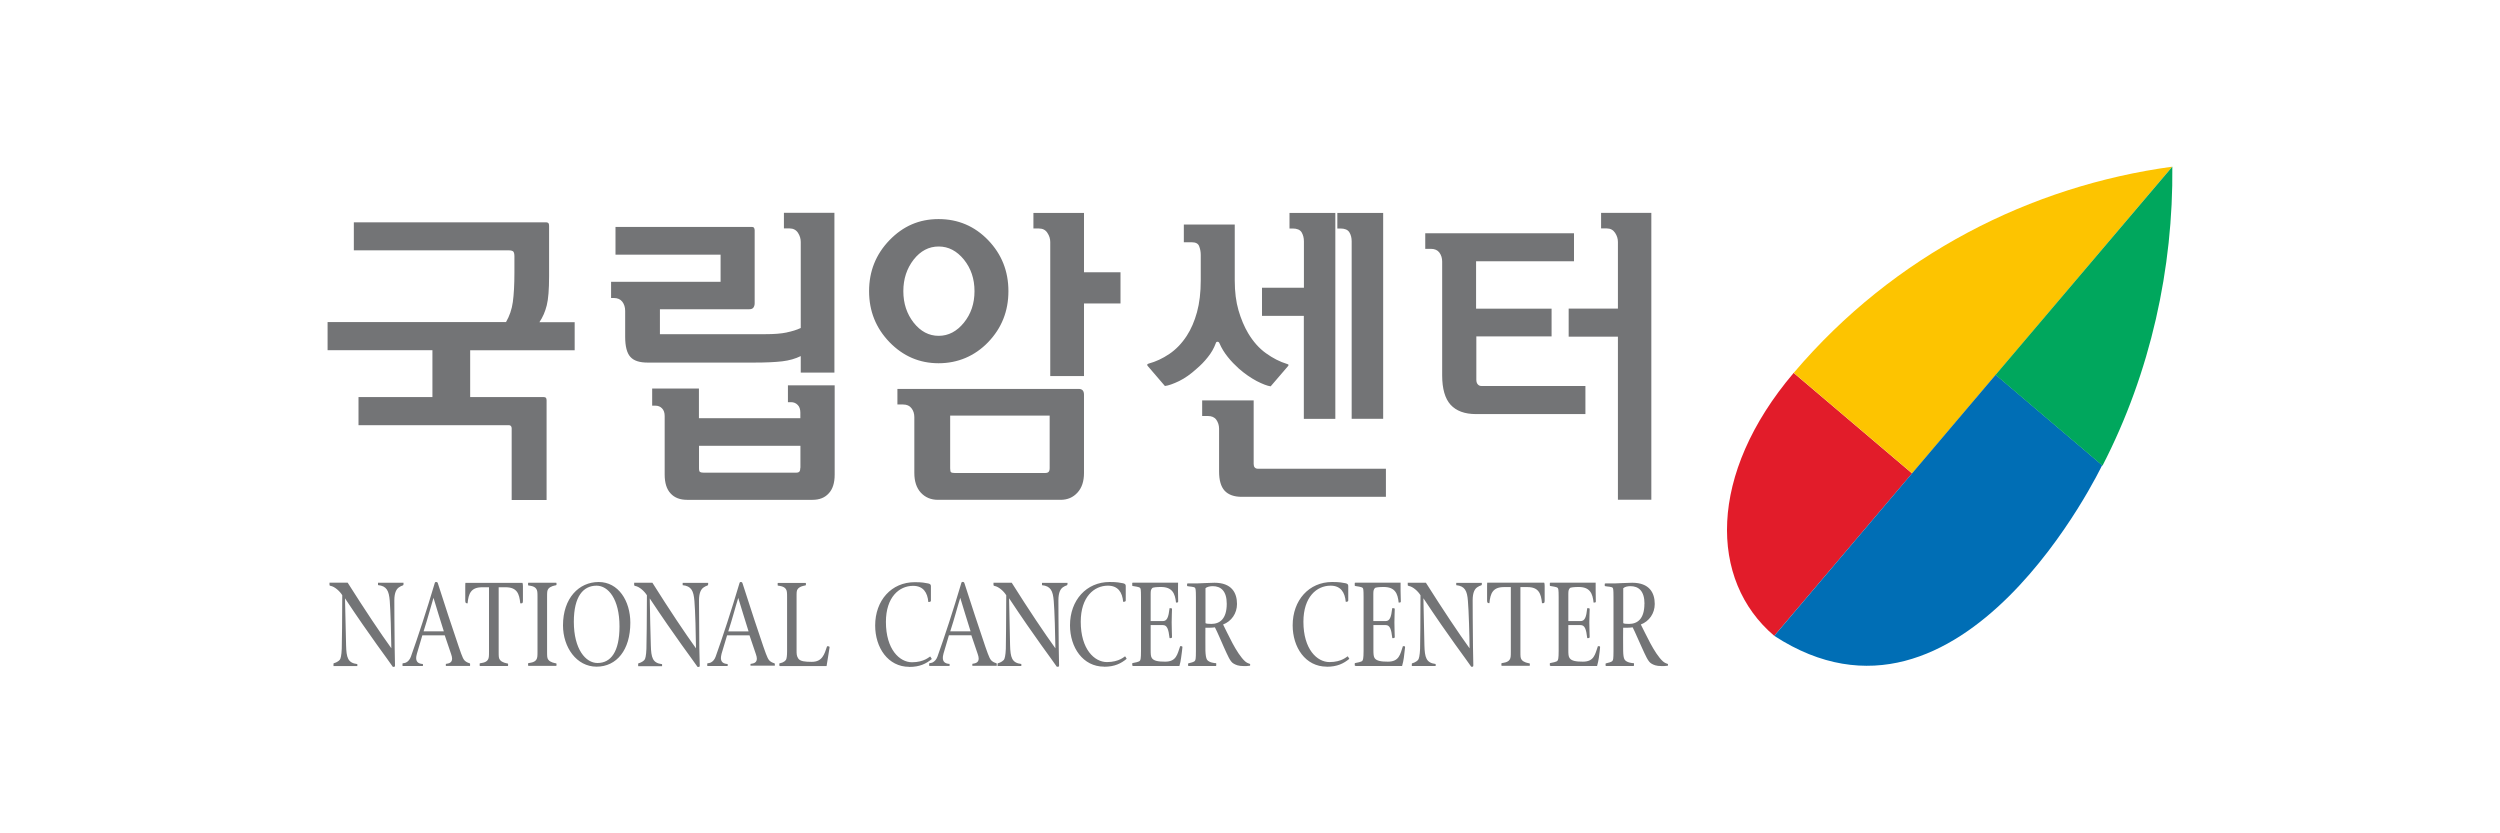 <svg xmlns="http://www.w3.org/2000/svg" id="_&#xB808;&#xC774;&#xC5B4;_1" width="300" height="100" viewBox="0 0 300 100"><defs><style>.cls-1{fill:#e21c2a;}.cls-1,.cls-2,.cls-3,.cls-4,.cls-5{fill-rule:evenodd;}.cls-2{fill:#fdc400;}.cls-3{fill:#00a75d;}.cls-4{fill:#737476;}.cls-5{fill:#006eb5;}</style></defs><path class="cls-4" d="m51.89,42.02h-12.58v-3.37h21.41c.42-.72.7-1.53.82-2.41.12-.88.19-2.06.19-3.54v-1.94c0-.28-.05-.47-.13-.57-.09-.09-.27-.15-.54-.15h-18.6v-3.36h23.1c.09,0,.18.03.24.09.06.06.09.18.09.32v6.04c0,1.59-.09,2.76-.28,3.51-.19.76-.48,1.43-.88,2.02h4.23v3.37h-12.54v5.62h8.83c.13,0,.21.03.26.09.05.06.08.16.08.29v11.97h-4.19v-8.61c0-.11-.03-.21-.1-.28-.06-.06-.14-.09-.24-.09h-18.04v-3.37h8.87v-5.62Zm44.15,14.1c0,.21-.04.38-.11.47-.08.09-.21.13-.41.13h-11.08c-.2,0-.34-.03-.43-.08-.09-.04-.13-.21-.13-.48v-2.66h12.17v2.63Zm-1.65-16.22c-.68.14-1.51.2-2.51.2h-12.69v-2.99h10.7c.25,0,.42-.06.52-.2s.15-.32.15-.51v-8.76c0-.13-.03-.23-.08-.3-.05-.08-.14-.11-.26-.11h-16.36v3.33h12.61v3.26h-13.14v1.94h.33c.45,0,.79.15,1.02.45.22.29.34.66.34,1.09v3.11c0,1.15.21,1.96.62,2.41.41.47,1.1.69,2.07.69h12.8c1.37,0,2.49-.05,3.35-.15.86-.1,1.6-.32,2.23-.63v1.98h4.04v-19.17h-6.06v1.87h.67c.45,0,.79.18,1.02.53.22.34.33.71.33,1.09v10.33c-.48.23-1.05.4-1.72.54h0Zm-10.52,6.72h-5.61v2.06h.38c.32,0,.59.1.8.32.21.21.32.52.32.92v7.03c0,1,.24,1.76.71,2.26.47.52,1.14.77,1.98.77h15.05c.82,0,1.47-.25,1.94-.77.48-.5.72-1.26.72-2.26v-10.71h-5.61v2.02h.37c.32,0,.59.11.8.33.21.2.32.52.32.91v.68h-12.17v-3.56Zm25.77-15.47c.82-1.04,1.82-1.57,3-1.57s2.18.53,3.03,1.57c.85,1.06,1.27,2.31,1.27,3.79s-.42,2.73-1.27,3.78c-.85,1.05-1.86,1.58-3.03,1.58s-2.17-.53-3-1.58c-.82-1.05-1.24-2.3-1.24-3.78s.42-2.73,1.24-3.79Zm-2.9,9.91c1.63,1.68,3.6,2.53,5.89,2.53s4.33-.85,5.95-2.53c1.62-1.69,2.43-3.72,2.43-6.12s-.81-4.43-2.43-6.12c-1.62-1.68-3.61-2.53-5.95-2.53s-4.26.85-5.89,2.53c-1.63,1.69-2.45,3.72-2.45,6.12s.82,4.43,2.45,6.12Zm19.09,15.57c-.09.09-.23.13-.43.13h-10.82c-.22,0-.37-.03-.45-.08-.07-.05-.11-.21-.11-.48v-6.33h11.94v6.29c0,.23-.04.38-.13.47h0Zm-16.11.13c0,1,.26,1.79.78,2.36.53.57,1.21.86,2.06.86h14.71c.83,0,1.5-.29,2.02-.86.53-.57.79-1.36.79-2.36v-9.39c0-.25-.06-.43-.17-.54-.11-.11-.27-.16-.47-.16h-21.75v1.87h.68c.45,0,.79.15,1.01.45.23.29.34.66.34,1.07v6.7Zm20.36-31.21h-6.07v1.87h.67c.45,0,.79.18,1.01.53.23.34.34.71.34,1.09v16.09h4.05v-8.71h4.38v-3.75h-4.38v-7.11Zm18.09,8.12c0,1.35.15,2.54.45,3.57.3,1.03.69,1.96,1.16,2.75.6,1,1.31,1.81,2.14,2.4.82.59,1.66,1.02,2.51,1.28.12.03.19.06.19.13,0,.06-.03.12-.08.16l-2.06,2.4c-.4-.05-.96-.27-1.67-.63-.71-.38-1.43-.87-2.15-1.5-.47-.43-.92-.88-1.33-1.4-.4-.5-.74-1.04-.99-1.63-.05-.13-.13-.19-.24-.19s-.18.06-.21.19c-.22.6-.55,1.17-.96,1.67-.4.51-.86.98-1.36,1.4-.68.62-1.37,1.11-2.08,1.46-.71.34-1.28.54-1.7.59l-2.06-2.4c-.05-.05-.07-.1-.06-.16.01-.06.07-.1.17-.13.85-.23,1.67-.61,2.47-1.15.79-.53,1.5-1.26,2.1-2.18.52-.8.93-1.75,1.23-2.84.3-1.1.45-2.37.45-3.83v-3.03c0-.37-.06-.72-.19-1.05-.12-.33-.42-.48-.9-.48h-.94v-2.13h6.11v6.73Zm17.81,16.59h-3.78v-21.3c0-.43-.09-.78-.28-1.09-.19-.3-.54-.45-1.07-.45h-.37v-1.87h5.5v24.71Zm-9.51-15.73v-5.57c0-.43-.1-.78-.28-1.09-.19-.3-.55-.45-1.07-.45h-.38v-1.87h5.5v24.71h-3.78v-12.36h-5.02v-3.37h5.02Zm-6.03,13.52v7.63c0,.18.04.32.13.42.09.1.22.15.4.15h15.34v3.37h-17.29c-.93,0-1.61-.25-2.06-.73-.45-.49-.67-1.26-.67-2.31v-5.13c0-.42-.12-.78-.34-1.09-.22-.3-.56-.44-1.01-.44h-.68v-1.87h6.18Zm43.71-11.01v-8.01c0-.38-.11-.74-.34-1.09-.23-.35-.56-.53-1.01-.53h-.67v-1.87h6.03v34.43h-4.01v-19.57h-5.91v-3.37h5.91Zm-16.99,3.33v5.2c0,.25.06.43.18.56.12.14.27.19.45.19h12.46v3.37h-13.14c-1.35,0-2.36-.38-3.04-1.12-.67-.74-1.01-1.92-1.01-3.52v-13.66c0-.42-.11-.78-.34-1.09-.22-.29-.56-.44-1.01-.44h-.68v-1.87h17.85v3.36h-11.75v5.69h9.06v3.33h-9.06ZM40.02,79.91v-.24c0-.05,0-.08.06-.09.04-.01.43-.11.69-.4.1-.11.21-.51.24-1.33.02-.44.06-3.96.06-6.43-.3-.48-.91-1.04-1.42-1.12-.08-.03-.11-.04-.11-.13v-.25h2.18c2.12,3.35,3.9,6.01,5.24,7.87-.01-1.52-.1-4.57-.19-5.69-.1-1.21-.36-1.78-1.41-1.89v-.28h3.06v.18s-.01.1-.06.13c-.18.05-.33.14-.47.23-.29.19-.57.59-.57,1.58,0,.47.01,3.21.04,5.66.01.77.03,1.53.04,2.16,0,.09-.03.14-.11.15h-.15c-.61-.91-2.63-3.53-5.74-8.22.03,1.54.1,4.66.13,5.63.04,1.48.2,2.12,1.35,2.26v.24h-2.86Zm13.24-4.15h-2.43c.51-1.59.86-2.95,1.19-4.02.41,1.33.79,2.64,1.24,4.02Zm3.11,4.17s.04-.01.04-.06v-.2c0-.05-.01-.06-.07-.08-.08-.03-.28-.09-.43-.2-.3-.21-.39-.4-.87-1.81-.85-2.5-1.68-5.01-2.48-7.53-.05-.18-.09-.21-.24-.21-.1,0-.13.04-.18.23-.89,3.02-2.05,6.55-2.83,8.72-.11.33-.35.61-.6.72-.11.05-.21.06-.35.08-.06.01-.06.03-.06.08v.19s0,.06.02.06h2.43v-.24c-.58-.03-.81-.28-.81-.72,0-.1.02-.28.09-.52l.65-2.2h2.69l.77,2.27c.07.2.11.38.11.52,0,.47-.32.58-.75.64v.24h2.87Zm1.22-.01s-.03-.03-.03-.06v-.19c0-.05,0-.06.05-.08.14-.03.7-.06.92-.4.14-.21.15-.4.15-.97v-7.75h-.82c-1.35,0-1.64.76-1.75,1.93-.19,0-.28-.03-.28-.33v-1.75c0-.24.01-.32.02-.38h6.84c.04.08.06.15.06.39v1.77c0,.29-.07.32-.32.3-.11-1.17-.4-1.93-1.76-1.93h-.83v7.75c0,.57,0,.77.16.97.25.33.78.4.92.43.05.01.05.04.05.08v.16s-.01.06-.04.06h-3.33Zm9.15-9.99s.04.01.04.06v.15c0,.05,0,.06-.06.09-.14.03-.66.1-.92.43-.15.2-.15.42-.15.98v6.55c0,.57,0,.78.15.98.25.33.78.4.92.43.06.01.06.04.06.08v.16s-.01.06-.04.06h-3.33s-.04-.03-.04-.06v-.19c0-.05,0-.06.06-.08.14-.03.7-.06.92-.4.14-.21.15-.42.15-.98v-6.55c0-.57-.01-.77-.15-.98-.22-.34-.78-.38-.92-.4-.06-.01-.06-.03-.06-.08v-.19c0-.05.02-.06.04-.06h3.33Zm7.6,5.24c0,3.06-1.05,4.39-2.64,4.39-1.41,0-2.84-1.64-2.84-4.95,0-3.06,1.14-4.33,2.73-4.33,1.39,0,2.75,1.59,2.75,4.89Zm1.3-.43c0-2.65-1.44-4.9-3.8-4.9s-4.28,1.93-4.28,5.2c0,2.64,1.63,4.96,4.03,4.96s4.05-2,4.05-5.27Zm.94,5.18v-.24c0-.05,0-.08.06-.09.04-.01.43-.11.69-.4.11-.11.21-.51.24-1.33.02-.44.06-3.96.06-6.43-.3-.48-.9-1.04-1.42-1.12-.09-.03-.11-.04-.11-.13v-.25h2.19c2.11,3.35,3.89,6.01,5.23,7.87-.01-1.52-.09-4.57-.19-5.69-.1-1.21-.36-1.78-1.41-1.89v-.28h3.06v.18s-.02.1-.06.13c-.18.05-.33.14-.47.23-.29.19-.57.59-.57,1.58,0,.47.02,3.21.04,5.66.02.77.03,1.53.05,2.16,0,.09-.03.14-.11.15h-.15c-.62-.91-2.63-3.53-5.74-8.22.03,1.54.09,4.66.13,5.63.04,1.48.21,2.12,1.35,2.26v.24h-2.86Zm13.25-4.15h-2.44c.52-1.59.86-2.95,1.2-4.02.41,1.33.8,2.64,1.24,4.02h0Zm3.15,4.13v-.23c0-.05-.02-.06-.07-.08-.08-.03-.28-.09-.43-.2-.29-.21-.39-.4-.88-1.81-.45-1.3-1.6-4.76-2.48-7.53-.05-.18-.1-.21-.23-.21-.1,0-.13.04-.18.23-.89,3.02-2.05,6.55-2.83,8.72-.11.33-.35.61-.6.72-.12.05-.21.06-.35.08-.06.01-.06.03-.06.08v.19s0,.06.03.06h2.42v-.24c-.57-.03-.81-.28-.81-.72,0-.1.02-.28.08-.52l.66-2.2h2.69l.77,2.27c.07.2.11.38.11.52,0,.47-.32.58-.76.64v.21h2.91Zm.63.03c-.07-.03-.09-.04-.09-.08v-.21s0-.04.06-.05c.14-.04.5-.08.74-.42.08-.13.13-.49.13-1.02v-6.49c0-.57-.01-.77-.15-.98-.23-.34-.78-.38-.92-.4-.06-.01-.06-.03-.06-.08v-.19c0-.05.01-.06.04-.06h3.31s.04.01.04.06v.15c0,.05,0,.06-.06.09-.14.03-.67.1-.92.43-.15.2-.14.42-.14.98v6.39c0,.4,0,.68.21.98.24.33.8.39,1.61.39,1.27,0,1.52-.9,1.84-1.87.21,0,.3.01.3.13,0,.05-.08.49-.16,1.01-.07.43-.14.9-.2,1.24h-5.61Zm15.5.09c-2.56,0-4.09-2.32-4.09-4.96,0-3.02,1.96-5.2,4.75-5.2.93,0,1.2.08,1.6.15.23.05.34.13.34.32v1.75c0,.11-.11.16-.31.16-.1-1.15-.62-1.94-1.83-1.94-1.67,0-3.26,1.36-3.26,4.33,0,3.31,1.65,4.84,3.13,4.84s2.1-.68,2.16-.68q.06,0,.08.06l.14.23c-.68.56-1.44.95-2.71.95h0Z"></path><path class="cls-4" d="m116.47,75.76h-2.44c.52-1.59.86-2.95,1.2-4.02.41,1.33.8,2.64,1.24,4.02Zm3.1,4.15s.04,0,.04-.05v-.2c0-.05-.01-.06-.07-.08-.09-.03-.28-.09-.43-.2-.29-.21-.39-.4-.88-1.81-.85-2.5-1.67-5.01-2.48-7.53-.05-.18-.1-.21-.24-.21-.1,0-.13.04-.18.23-.89,3.02-2.05,6.55-2.83,8.72-.11.33-.35.61-.6.72-.11.05-.21.06-.34.08-.06.01-.06.03-.06.08v.19s0,.06.03.06h2.42v-.24c-.57-.03-.81-.28-.81-.72,0-.1.01-.29.08-.52l.65-2.2h2.69l.77,2.27c.07.2.11.38.11.52,0,.47-.33.58-.76.64v.24h2.87Zm8.53-9.99v.18s-.02.1-.06.13c-.18.05-.33.14-.47.23-.29.19-.56.59-.56,1.58,0,.47.01,3.21.04,5.66.01.77.02,1.53.04,2.16,0,.09-.03.14-.11.15h-.16c-.61-.91-2.63-3.53-5.73-8.22.03,1.54.09,4.66.12,5.63.04,1.48.21,2.12,1.35,2.26v.24h-2.85v-.24c0-.05,0-.08.05-.09.04-.01.43-.11.7-.4.1-.11.21-.52.24-1.33.01-.44.05-3.96.05-6.43-.29-.48-.91-1.04-1.42-1.12-.09-.03-.11-.04-.11-.13v-.25h2.19c2.11,3.35,3.9,6.01,5.24,7.87-.02-1.52-.1-4.57-.2-5.69-.1-1.21-.36-1.78-1.41-1.89v-.28h3.07Zm4.4,10.08c-2.56,0-4.1-2.32-4.1-4.96,0-3.02,1.97-5.2,4.76-5.2.93,0,1.19.08,1.6.15.22.05.33.13.33.32v1.75c0,.11-.11.16-.31.16-.1-1.15-.62-1.94-1.83-1.94-1.67,0-3.26,1.36-3.26,4.33,0,3.31,1.65,4.84,3.14,4.84s2.11-.68,2.16-.68q.05,0,.08.06l.13.23c-.68.56-1.45.95-2.71.95h0Zm3.46-.09c-.09-.03-.09-.04-.09-.08v-.21s0-.04.04-.05c.21-.05.81-.13.89-.3.06-.1.12-.2.12-1.17v-6.45c0-.96-.04-1.02-.11-1.1-.15-.15-.69-.18-.89-.23-.05-.01-.05-.04-.05-.08v-.24c0-.05,0-.08.08-.08h5.42c0,.15-.01.69-.01.99,0,.38.02,1.19.02,1.26,0,.13-.07.14-.26.14-.11-1.1-.45-1.87-1.8-1.87-.5,0-.99.04-1.06.14-.15.18-.18.28-.18.71v3.24h1.46c.51,0,.68-.45.81-1.55.25,0,.29.01.29.13,0,.08-.04,1.1-.04,1.58,0,.86.04,1.33.04,1.75,0,.13-.09.14-.29.14-.13-1.1-.3-1.57-.81-1.57h-1.46v2.92c0,.57.01.85.15,1.05.24.34.79.42,1.59.42,1.35,0,1.46-.88,1.8-1.86.23,0,.27.01.27.13,0,.08-.1.9-.16,1.28-.04.33-.11.65-.2.97h-5.56Zm11.25-7.45c0,1.79-.82,2.41-1.85,2.41-.46,0-.57-.03-.7-.09v-4.19c.2-.19.58-.25.87-.25.98,0,1.68.58,1.68,2.12h0Zm-1.3,7.45s.04-.03.04-.05v-.24s-.02-.04-.04-.04c-.13,0-.83-.06-1.07-.42-.12-.2-.17-.57-.19-1.07-.01-.29,0-2.97,0-2.76.21,0,.82.01,1.14-.05.32.62.74,1.63,1.08,2.39.46,1,.75,1.74,1.16,1.96.27.15.54.3,1.25.3.19,0,.42,0,.69-.04.05,0,.05-.04.05-.14s-.05-.09-.09-.1c-.14-.05-.31-.11-.51-.28-1.06-.95-2.13-3.43-2.65-4.43,1-.38,1.67-1.33,1.67-2.46,0-1.35-.65-2.55-2.7-2.55-.61,0-1.82.08-2.1.08h-1.08c-.1,0-.11.03-.11.06v.19c0,.05,0,.06.05.08.24.06.81.05.91.21.05.1.1.14.1,1.1v6.49c0,.96-.05,1.04-.11,1.14-.1.18-.54.25-.78.32q-.05.01-.05.06v.2s.02.06.07.06h3.28Zm13.3.09c-2.56,0-4.09-2.32-4.09-4.96,0-3.02,1.96-5.2,4.74-5.2.94,0,1.2.08,1.61.15.21.05.32.13.32.32v1.75c0,.11-.11.16-.3.16-.1-1.15-.61-1.94-1.82-1.94-1.67,0-3.26,1.36-3.26,4.33,0,3.31,1.64,4.84,3.13,4.84s2.1-.68,2.16-.68.05,0,.08.06l.14.23c-.68.56-1.45.95-2.72.95h0Zm3.46-.09c-.1-.03-.1-.04-.1-.08v-.21s0-.04.04-.05c.21-.05.81-.13.89-.3.05-.1.13-.2.13-1.17v-6.45c0-.96-.04-1.02-.11-1.1-.15-.15-.7-.18-.89-.23-.06-.01-.06-.04-.06-.08v-.24c0-.05,0-.08.09-.08h5.41c0,.15,0,.69,0,.99,0,.38.03,1.19.03,1.26,0,.13-.07.14-.26.14-.11-1.1-.44-1.87-1.8-1.87-.51,0-.99.04-1.06.14-.14.18-.18.28-.18.71v3.24h1.47c.51,0,.67-.45.8-1.55.26,0,.3.01.3.13,0,.08-.04,1.1-.04,1.58,0,.86.04,1.33.04,1.75,0,.13-.1.14-.29.14-.13-1.1-.29-1.57-.8-1.57h-1.47v2.92c0,.57.02.85.15,1.05.24.34.8.42,1.59.42,1.36,0,1.47-.88,1.8-1.86.23,0,.26.01.26.13,0,.08-.1.9-.15,1.28-.04.29-.11.63-.21.97h-5.55Zm15.15-9.99v.18s0,.1-.05.13c-.18.05-.34.14-.48.23-.3.19-.57.59-.57,1.58,0,.47.01,3.21.04,5.66.01.77.03,1.53.04,2.16,0,.09-.03.14-.11.15h-.14c-.61-.91-2.64-3.53-5.74-8.22.03,1.54.1,4.66.12,5.63.04,1.48.21,2.12,1.35,2.26v.24h-2.86v-.24c0-.05,0-.08.06-.09.04-.01.43-.11.69-.4.1-.11.21-.52.24-1.33.02-.44.05-3.96.05-6.43-.29-.48-.91-1.04-1.42-1.12-.08-.03-.11-.04-.11-.13v-.25h2.18c2.12,3.35,3.9,6.01,5.24,7.87-.01-1.52-.1-4.57-.2-5.69-.09-1.21-.36-1.78-1.4-1.89v-.28h3.06Zm7.48,0c.04.08.06.15.06.39v1.77c0,.29-.07.32-.32.3-.11-1.17-.41-1.93-1.75-1.93h-.84v7.75c0,.57,0,.77.15.97.25.33.78.4.92.43.06.01.06.04.06.08v.16s-.01.06-.05.06h-3.32s-.04-.03-.04-.06v-.19c0-.05,0-.06.06-.08.14-.03.69-.06.92-.4.14-.21.15-.4.15-.97v-7.75h-.82c-1.35,0-1.64.76-1.75,1.93-.2,0-.28-.03-.28-.33v-1.75c0-.24.01-.32.02-.38h6.84Zm.78,9.99c-.1-.03-.1-.04-.1-.08v-.21s0-.04.04-.05c.2-.05.81-.13.89-.3.06-.1.13-.2.13-1.17v-6.45c0-.96-.05-1.02-.12-1.1-.14-.15-.7-.18-.88-.23-.06-.01-.06-.04-.06-.08v-.24c0-.05,0-.08.09-.08h5.41c0,.15,0,.69,0,.99,0,.38.02,1.19.02,1.26,0,.13-.07.14-.27.14-.11-1.1-.44-1.87-1.79-1.87-.5,0-.99.04-1.06.14-.14.18-.18.28-.18.71v3.24h1.46c.52,0,.69-.45.81-1.55.25,0,.29.01.29.13,0,.08-.04,1.1-.04,1.58,0,.86.04,1.33.04,1.75,0,.13-.1.14-.29.14-.13-1.1-.29-1.57-.81-1.57h-1.46v2.92c0,.57.01.85.16,1.05.24.34.79.42,1.59.42,1.35,0,1.46-.88,1.8-1.86.23,0,.26.01.26.13,0,.08-.09.9-.15,1.28-.05.33-.12.65-.21.97h-5.56Zm11.25-7.45c0,1.79-.82,2.41-1.85,2.41-.46,0-.57-.03-.69-.09v-4.19c.2-.19.57-.25.86-.25.99,0,1.69.58,1.69,2.12h0Zm-1.3,7.45s.05-.03.05-.05v-.24s-.02-.04-.05-.04c-.14,0-.83-.06-1.07-.42-.13-.2-.17-.57-.18-1.07-.02-.29,0-2.97,0-2.76.21,0,.83.01,1.14-.05.32.62.73,1.63,1.09,2.39.46,1,.76,1.74,1.16,1.96.26.15.54.3,1.25.3.19,0,.42,0,.68-.04.06,0,.06-.04.06-.14s-.06-.09-.1-.1c-.14-.05-.3-.11-.5-.28-1.06-.95-2.13-3.43-2.66-4.43,1-.38,1.67-1.33,1.67-2.46,0-1.35-.65-2.55-2.7-2.55-.62,0-1.82.08-2.1.08h-1.09c-.09,0-.11.03-.11.06v.19c0,.05,0,.06.06.08.24.06.81.05.9.21.05.1.09.14.09,1.1v6.49c0,.96-.05,1.04-.11,1.14-.1.18-.53.25-.78.32q-.06.01-.06.06v.2s.02.06.07.06h3.28Z"></path><path class="cls-1" d="m212.91,76.3c-7.85-6.65-7.98-19.41,2.33-31.55l14.21,12.06-16.54,19.49Z"></path><path class="cls-2" d="m215.24,44.75c12.07-14.23,28.5-22.44,45.44-24.75l-31.22,36.81-14.21-12.06Z"></path><path class="cls-5" d="m212.91,76.3l26.57-31.33,12.78,10.85s-16.77,35.19-39.35,20.48h0Z"></path><path class="cls-3" d="m252.3,55.88c5.79-11.22,8.5-23.74,8.38-35.88l-21.2,24.97v.03s12.82,10.88,12.82,10.88Z"></path></svg>